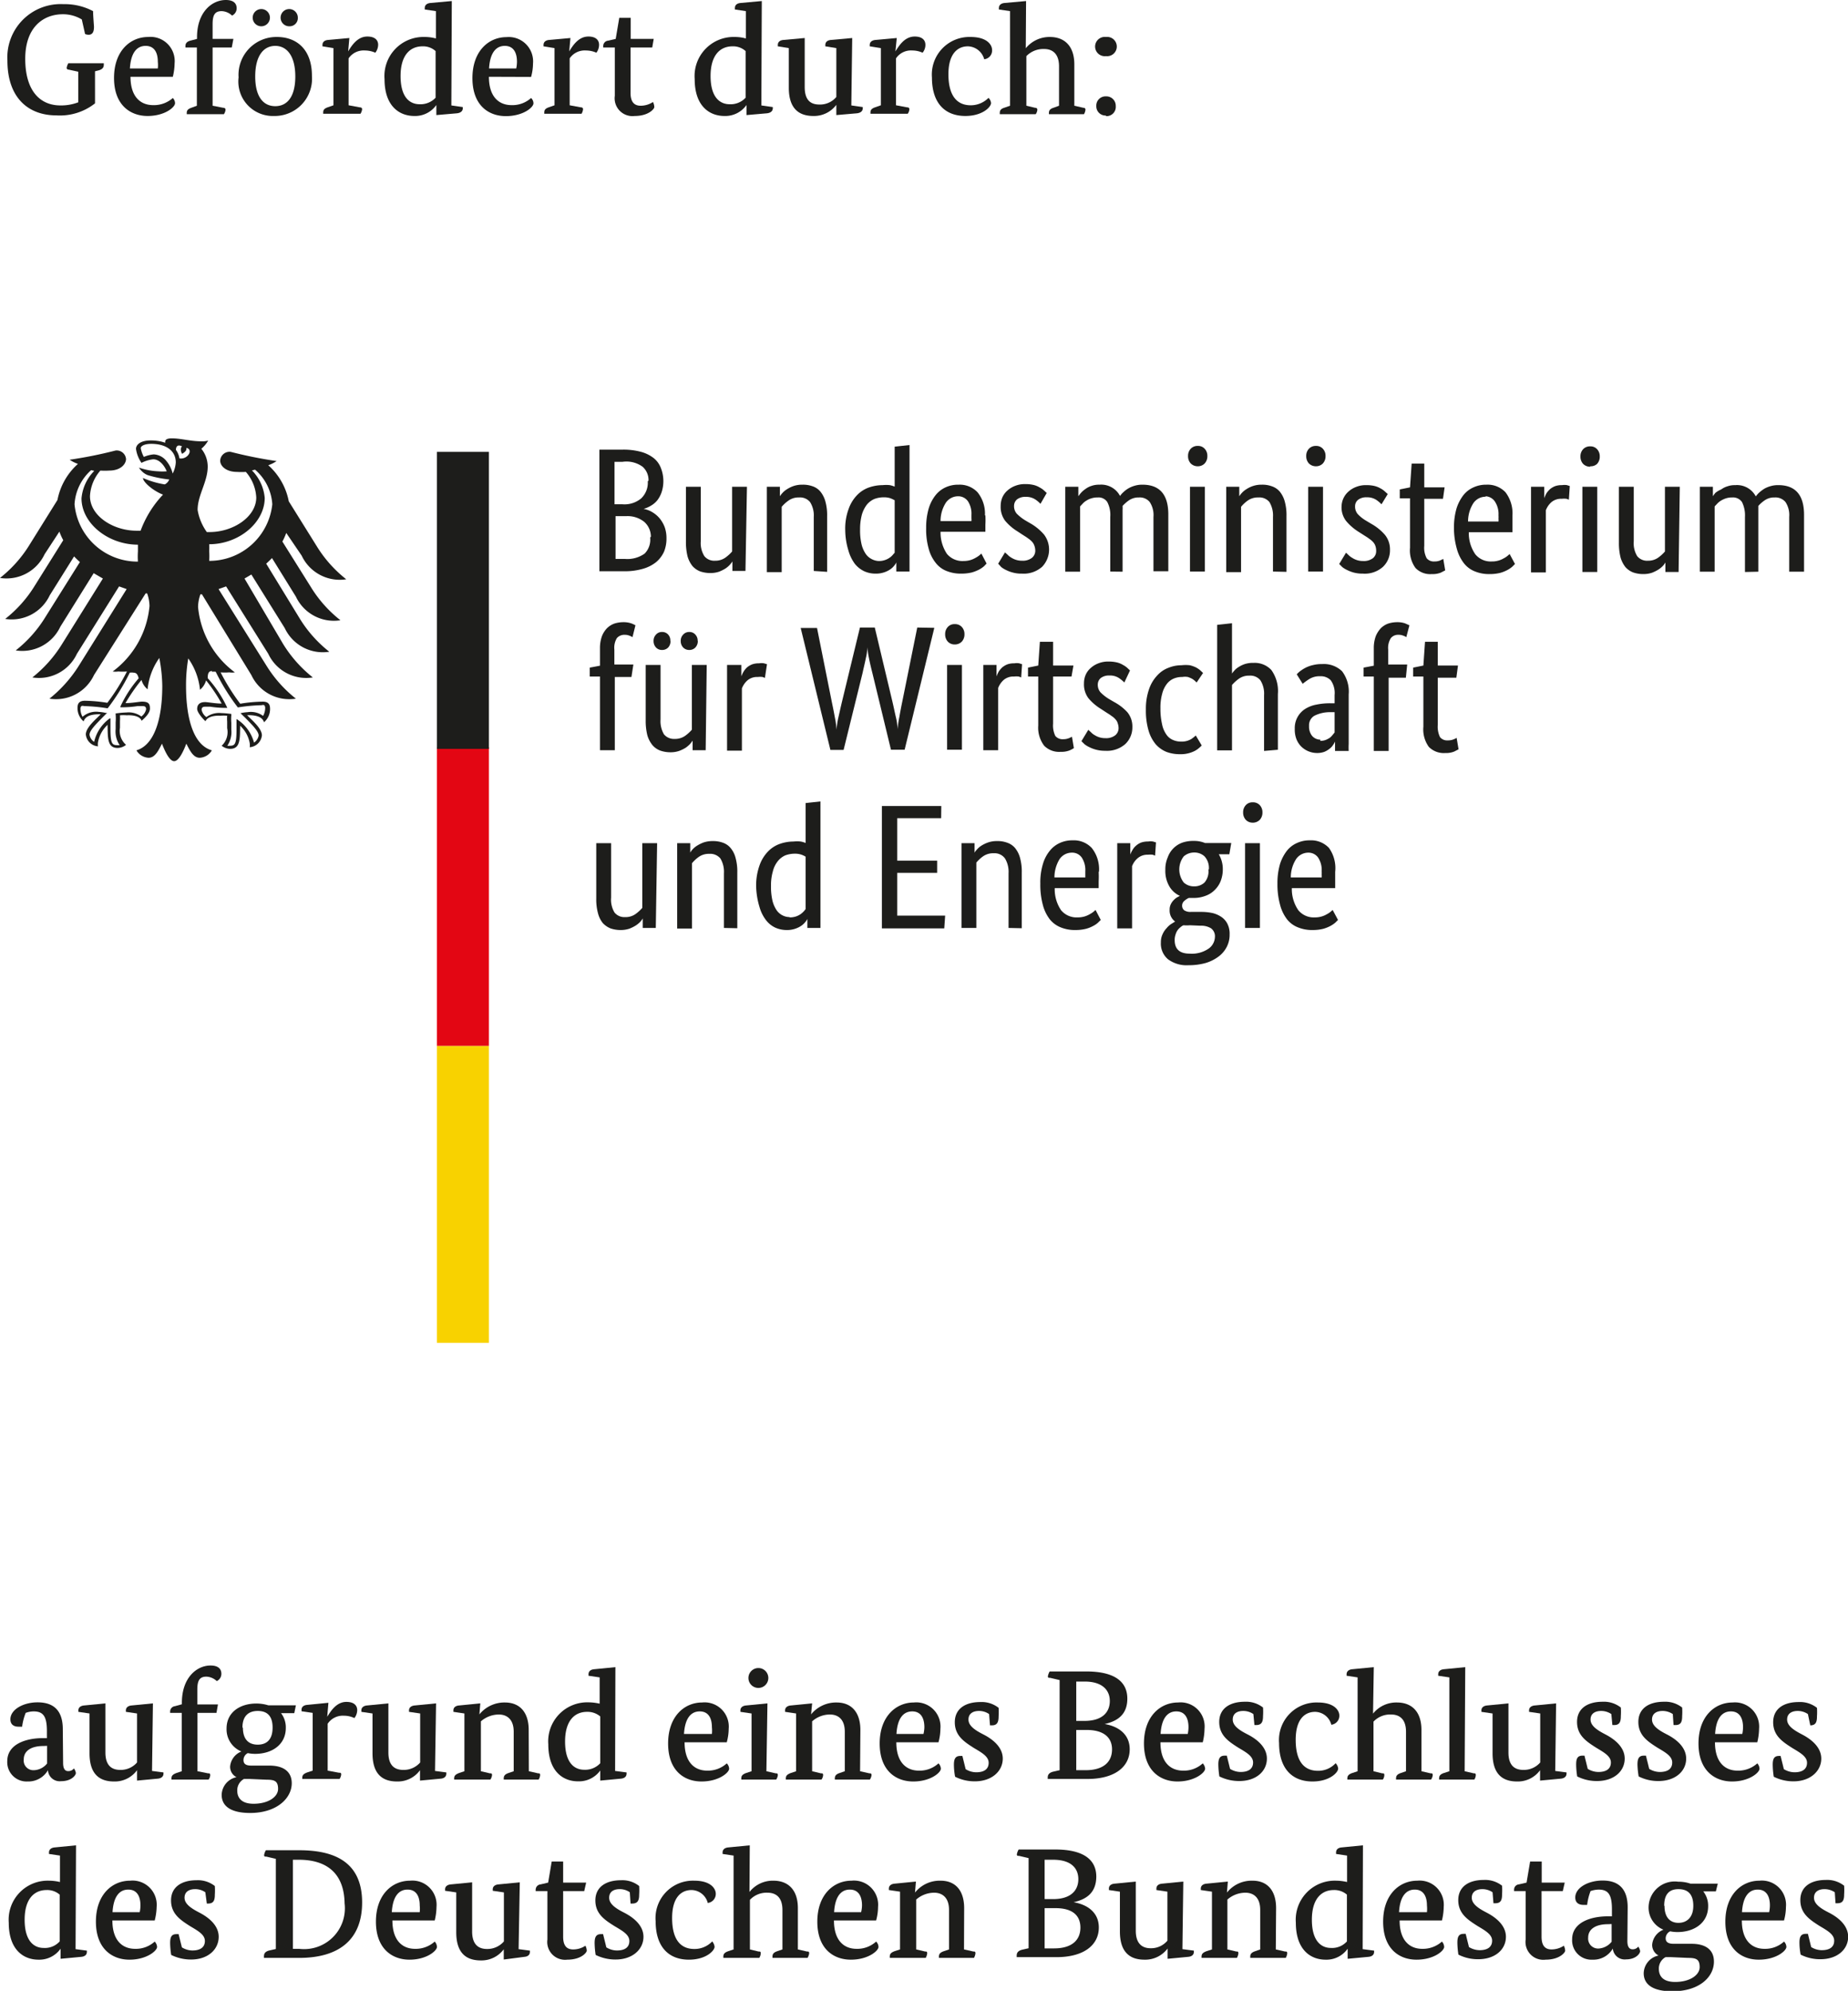 <svg xmlns="http://www.w3.org/2000/svg" viewBox="0 0 124.47 134.07"><defs><style>.cls-1{fill:#1d1d1b;}.cls-2{fill:#f8d200;}.cls-3{fill:#e30613;}</style></defs><g id="Foerderzusatz"><path class="cls-1" d="M28.58,22.35A2.45,2.45,0,0,0,27.3,22c-1.28,0-2.53.84-2.53,3s1,3.14,2.37,3.14a3.23,3.23,0,0,0,1.2-.21V25.87l-.64-.14c-.1,0-.14-.06-.14-.12a1,1,0,0,1,.11-.31h2.39a.8.8,0,0,1,0,.11c0,.17-.09.3-.35.37l-.24.06V28a3.81,3.81,0,0,1-2.61.81c-1.84,0-3.29-1.14-3.29-3.69a3.59,3.59,0,0,1,3.77-3.8,4.07,4.07,0,0,1,2,.47c0,.32.06,1,.06,1.05,0,.33-.09.54-.36.54a.6.6,0,0,1-.24-.05Z" transform="translate(-23.07 -21.04)"/><path class="cls-1" d="M31.86,26.21c0,1.3.63,1.91,1.53,1.91a1.91,1.91,0,0,0,1.32-.48.52.52,0,0,1,.15.35c0,.27-.69.86-1.85.86s-2.26-.73-2.26-2.56,1.1-2.76,2.3-2.76a1.63,1.63,0,0,1,1.78,1.78,3.9,3.9,0,0,1-.12.9Zm1.84-.56a2.25,2.25,0,0,0,0-.45c0-.58-.21-1.07-.82-1.07s-1,.49-1.06,1.52Z" transform="translate(-23.07 -21.04)"/><path class="cls-1" d="M38.68,24.24H37.39v3.92l.72.14c.1,0,.15.05.15.13a.61.61,0,0,1-.11.3h-2.5a.77.77,0,0,1,0-.1c0-.19.13-.27.33-.34l.35-.13V24.24h-.77s0-.07,0-.1c0-.2.12-.3.32-.36l.46-.12v-.11c0-1.69,1-2.51,1.94-2.51.52,0,.73.23.73.56a.54.54,0,0,1-.31.49,1.07,1.07,0,0,0-.7-.3c-.45,0-.61.25-.61.87,0,.33,0,1,0,1h1.4Z" transform="translate(-23.07 -21.04)"/><path class="cls-1" d="M44.08,26.15a2.51,2.51,0,0,1-2.55,2.7,2.32,2.32,0,0,1-2.39-2.6,2.55,2.55,0,0,1,2.59-2.72C43,23.53,44.08,24.32,44.08,26.15Zm-3.41-3.34a.58.58,0,0,1,0-1.16.58.58,0,0,1,0,1.16Zm-.41,3.38c0,1.4.57,2,1.35,2s1.35-.6,1.35-2-.58-2.06-1.35-2.06S40.26,24.77,40.26,26.19Zm2.31-3.38a.58.58,0,1,1,.56-.57A.55.55,0,0,1,42.57,22.81Z" transform="translate(-23.07 -21.04)"/><path class="cls-1" d="M46.52,24.5h0c.22-.36.61-1,1.29-1,.5,0,.73.23.73.56a.9.9,0,0,1-.19.53,1.74,1.74,0,0,0-.71-.15,1.22,1.22,0,0,0-1.09.53v3.16l.76.14c.1,0,.15.05.15.13a.73.73,0,0,1-.11.3H44.84a.77.77,0,0,1,0-.1c0-.19.12-.27.32-.34l.37-.13V24.28l-.74-.12a.77.77,0,0,1,0-.1c0-.18.13-.31.38-.33l1.43-.13Z" transform="translate(-23.07 -21.04)"/><path class="cls-1" d="M53.47,28.14l.77.11a.38.38,0,0,1,0,.08c0,.19-.14.31-.39.34l-1.39.12v-.68h0a1.74,1.74,0,0,1-1.49.74c-1,0-2-.66-2-2.48a2.63,2.63,0,0,1,2.71-2.84,2.83,2.83,0,0,1,.75.1V21.79l-.75-.11a1,1,0,0,1,0-.11c0-.18.14-.31.39-.33l1.43-.13Zm-1.06-3.66a1.25,1.25,0,0,0-.88-.32c-.85,0-1.48.61-1.48,2s.58,1.9,1.29,1.9a1.39,1.39,0,0,0,1.07-.44Z" transform="translate(-23.07 -21.04)"/><path class="cls-1" d="M56,26.21c0,1.3.63,1.91,1.53,1.91a1.88,1.88,0,0,0,1.31-.48A.49.49,0,0,1,59,28c0,.27-.69.86-1.86.86s-2.25-.73-2.25-2.56,1.1-2.76,2.29-2.76a1.64,1.64,0,0,1,1.79,1.78,3.43,3.43,0,0,1-.13.9Zm1.84-.56a2.25,2.25,0,0,0,.05-.45c0-.58-.21-1.07-.82-1.07s-1,.49-1.06,1.52Z" transform="translate(-23.07 -21.04)"/><path class="cls-1" d="M61.41,24.5h0c.22-.36.61-1,1.29-1,.49,0,.72.23.72.56a.9.9,0,0,1-.18.53,1.74,1.74,0,0,0-.71-.15,1.22,1.22,0,0,0-1.09.53v3.16l.76.14c.1,0,.14.05.14.13a.74.74,0,0,1-.1.3H59.73a.77.77,0,0,1,0-.1c0-.19.12-.27.32-.34l.37-.13V24.28l-.74-.12a.77.77,0,0,1,0-.1c0-.18.13-.31.38-.33l1.43-.13Z" transform="translate(-23.07 -21.04)"/><path class="cls-1" d="M67,24.24H65.54V27.3c0,.47.15.86.68.86a1.51,1.51,0,0,0,.83-.25.79.79,0,0,1,.09.35c0,.1-.37.59-1.32.59a1.2,1.2,0,0,1-1.34-1.36V24.24H63.7s0-.07,0-.1a.36.36,0,0,1,.32-.36l.52-.12.24-1.42h.77v1.42H67.1Z" transform="translate(-23.07 -21.04)"/><path class="cls-1" d="M74.35,28.14l.77.11a.38.38,0,0,1,0,.08c0,.19-.14.31-.39.34l-1.38.12v-.68h0a1.74,1.74,0,0,1-1.49.74c-1,0-2-.66-2-2.48a2.63,2.63,0,0,1,2.71-2.84,2.81,2.81,0,0,1,.74.1V21.79l-.74-.11a1,1,0,0,1,0-.11c0-.18.13-.31.39-.33l1.42-.13Zm-1.06-3.66a1.25,1.25,0,0,0-.88-.32c-.85,0-1.48.61-1.48,2s.59,1.9,1.29,1.9a1.37,1.37,0,0,0,1.07-.44Z" transform="translate(-23.07 -21.04)"/><path class="cls-1" d="M80.41,28.14l.77.11a.38.38,0,0,1,0,.08c0,.19-.14.31-.39.34l-1.39.12V28.1h0a1.87,1.87,0,0,1-1.55.75c-1.12,0-1.65-.66-1.65-1.9V24.28l-.74-.12a.77.77,0,0,1,0-.1c0-.18.13-.31.38-.33l1.43-.13v3.3c0,1,.51,1.18,1,1.18a1.43,1.43,0,0,0,1.13-.51V24.28l-.74-.12a.77.77,0,0,1,0-.1c0-.18.13-.31.38-.33l1.43-.13Z" transform="translate(-23.07 -21.04)"/><path class="cls-1" d="M83.38,24.5h0c.23-.36.61-1,1.3-1,.49,0,.72.23.72.56a.83.83,0,0,1-.19.53,1.68,1.68,0,0,0-.7-.15,1.21,1.21,0,0,0-1.09.53v3.16l.75.14c.11,0,.15.05.15.13a.61.61,0,0,1-.11.3H81.7a.77.77,0,0,1,0-.1c0-.19.13-.27.33-.34l.37-.13V24.28l-.75-.12a.77.77,0,0,1,0-.1c0-.18.14-.31.39-.33l1.43-.13Z" transform="translate(-23.07 -21.04)"/><path class="cls-1" d="M88.26,24.16c-.7,0-1.31.51-1.31,1.88s.52,2.09,1.5,2.09a1.68,1.68,0,0,0,1.2-.5.57.57,0,0,1,.17.35c0,.27-.58.87-1.73.87-1.37,0-2.25-.86-2.25-2.59a2.53,2.53,0,0,1,2.6-2.73c1.16,0,1.45.57,1.45.87a.59.59,0,0,1-.53.63A1.17,1.17,0,0,0,88.26,24.16Z" transform="translate(-23.07 -21.04)"/><path class="cls-1" d="M92.16,24.29h0a2.06,2.06,0,0,1,1.62-.76c1,0,1.65.62,1.65,1.85v2.78l.61.14c.1,0,.14.05.14.13a.74.74,0,0,1-.1.3H93.72a.41.41,0,0,1,0-.1c0-.19.13-.28.33-.34l.35-.13V25.51c0-.9-.49-1.17-1-1.17a1.59,1.59,0,0,0-1.2.48v3.34l.59.14c.1,0,.15.05.15.13a.61.61,0,0,1-.11.3H90.41a.77.77,0,0,1,0-.1c0-.19.12-.28.32-.34l.37-.13V21.79l-.75-.11a1,1,0,0,1,0-.11c0-.18.14-.31.39-.33l1.44-.13Z" transform="translate(-23.07 -21.04)"/><path class="cls-1" d="M97.56,24.82a.65.65,0,1,1,0-1.29.65.65,0,1,1,0,1.29Zm0,4a.62.62,0,0,1-.65-.64.62.62,0,0,1,.65-.65.63.63,0,0,1,.66.65A.62.62,0,0,1,97.56,28.86Z" transform="translate(-23.07 -21.04)"/><path class="cls-1" d="M27.32,139.76c0,.42.15.55.33.55a.47.47,0,0,0,.4-.18.71.71,0,0,1,.13.31c0,.14-.28.55-1,.55a.79.79,0,0,1-.88-.74h0a1.53,1.53,0,0,1-1.38.76,1.3,1.3,0,0,1-1.36-1.37c0-1.13,1.23-1.55,2.4-1.55h.27v-.47c0-1-.25-1.33-.9-1.33a1.58,1.58,0,0,0-.53.1,3.87,3.87,0,0,0-.24.93h-.24c-.35,0-.55-.17-.55-.5,0-.65.86-1.14,1.83-1.14,1.16,0,1.7.63,1.7,1.81ZM26,138.62c-.85,0-1.33.34-1.33.9a.65.65,0,0,0,.68.73,1.19,1.19,0,0,0,.89-.45v-1.19Z" transform="translate(-23.07 -21.04)"/><path class="cls-1" d="M33.31,140.3l.77.1a.41.41,0,0,1,0,.09c0,.18-.14.31-.39.33l-1.39.13v-.7h0a1.85,1.85,0,0,1-1.55.76c-1.13,0-1.65-.66-1.65-1.9v-2.68l-.75-.11a.8.8,0,0,1,0-.11c0-.17.14-.3.39-.32l1.43-.14v3.31c0,.95.5,1.17,1,1.17a1.45,1.45,0,0,0,1.13-.5v-3.3l-.75-.11a.8.8,0,0,1,0-.11c0-.17.14-.3.39-.32l1.43-.14Z" transform="translate(-23.07 -21.04)"/><path class="cls-1" d="M37.65,136.39H36.37v3.93l.71.14c.1,0,.15,0,.15.13a.57.57,0,0,1-.11.29h-2.5a.78.78,0,0,1,0-.09c0-.19.13-.27.33-.35l.36-.12v-3.93h-.78a.78.78,0,0,1,0-.09.36.36,0,0,1,.32-.36l.47-.13v-.1c0-1.69,1-2.51,1.93-2.51.52,0,.73.23.73.56a.54.54,0,0,1-.31.49,1.07,1.07,0,0,0-.7-.3c-.45,0-.61.25-.61.87,0,.32,0,1,0,1h1.39Z" transform="translate(-23.07 -21.04)"/><path class="cls-1" d="M42.89,136.41H42a1.56,1.56,0,0,1,.32,1c0,1.11-.92,1.74-2.07,1.74a2.54,2.54,0,0,1-.49-.05.52.52,0,0,0-.29.47c0,.25.16.37.52.37h1.22c1,0,1.51.44,1.51,1.19,0,1-1,2-2.8,2-1.29,0-1.92-.45-1.92-1.22a1.25,1.25,0,0,1,1-1.19v0a.78.78,0,0,1-.43-.73,1.2,1.2,0,0,1,.76-1v0a1.61,1.61,0,0,1-1-1.55c0-1.1.92-1.68,2-1.68a2.74,2.74,0,0,1,.81.12H43Zm-3,4.43-.39,0a.87.87,0,0,0-.45.78c0,.54.34.89,1.1.89,1,0,1.65-.47,1.65-1s-.24-.62-.77-.62Zm-.46-3.46c0,.83.42,1.15,1,1.15s1-.32,1-1.15-.41-1.12-1-1.12S39.4,136.57,39.4,137.38Z" transform="translate(-23.07 -21.04)"/><path class="cls-1" d="M45.11,136.65h0c.22-.35.61-1,1.29-1,.5,0,.73.23.73.56a.9.9,0,0,1-.19.53,1.63,1.63,0,0,0-.7-.16,1.23,1.23,0,0,0-1.1.54v3.16l.76.14c.11,0,.15,0,.15.13a.67.67,0,0,1-.11.29H43.43a.78.78,0,0,1,0-.09c0-.19.13-.27.33-.35l.37-.12v-3.89l-.75-.11a.8.8,0,0,1,0-.11c0-.17.13-.3.39-.32l1.42-.14Z" transform="translate(-23.07 -21.04)"/><path class="cls-1" d="M52.37,140.3l.76.1a.41.41,0,0,1,0,.09c0,.18-.13.31-.38.33l-1.39.13v-.7h0a1.85,1.85,0,0,1-1.55.76c-1.13,0-1.65-.66-1.65-1.9v-2.68l-.75-.11a.8.8,0,0,1,0-.11c0-.17.14-.3.39-.32l1.43-.14v3.31c0,.95.5,1.17,1,1.17a1.46,1.46,0,0,0,1.14-.5v-3.3l-.75-.11a.8.8,0,0,1,0-.11c0-.17.14-.3.39-.32l1.43-.14Z" transform="translate(-23.07 -21.04)"/><path class="cls-1" d="M58.69,140.32l.62.14c.1,0,.14,0,.14.13a.69.69,0,0,1-.1.29H57a.78.78,0,0,1,0-.09c0-.19.12-.28.32-.35l.35-.12v-2.66c0-.89-.51-1.16-1-1.16a1.85,1.85,0,0,0-1.21.46v3.36l.6.14c.11,0,.15,0,.15.13a.67.67,0,0,1-.11.29H53.66a.78.78,0,0,1,0-.09c0-.19.13-.27.33-.35l.36-.12v-3.89l-.74-.11a.8.8,0,0,1,0-.11c0-.17.13-.3.39-.32l1.42-.14-.06.74h0a2.17,2.17,0,0,1,1.72-.8c1,0,1.6.66,1.6,1.85Z" transform="translate(-23.07 -21.04)"/><path class="cls-1" d="M64.5,140.3l.77.1a.41.41,0,0,1,0,.09c0,.18-.13.31-.39.33l-1.38.13v-.68h0A1.77,1.77,0,0,1,62,141c-1,0-2-.66-2-2.49a2.63,2.63,0,0,1,2.71-2.83,3.49,3.49,0,0,1,.75.09V134l-.75-.11a1,1,0,0,1,0-.11c0-.18.13-.31.39-.33l1.42-.14Zm-1-3.67a1.32,1.32,0,0,0-.89-.31c-.85,0-1.48.61-1.48,2s.59,1.9,1.29,1.9a1.38,1.38,0,0,0,1.08-.44Z" transform="translate(-23.07 -21.04)"/><path class="cls-1" d="M69.18,138.37c0,1.3.63,1.91,1.53,1.91a1.88,1.88,0,0,0,1.31-.49.53.53,0,0,1,.16.36c0,.26-.69.86-1.86.86s-2.25-.73-2.25-2.56,1.1-2.76,2.29-2.76a1.63,1.63,0,0,1,1.79,1.77,3.51,3.51,0,0,1-.13.91Zm1.84-.56a2.35,2.35,0,0,0,0-.45c0-.58-.21-1.07-.82-1.07s-1,.49-1.06,1.52Z" transform="translate(-23.07 -21.04)"/><path class="cls-1" d="M74.69,140.32l.62.14c.1,0,.15,0,.15.13a.67.67,0,0,1-.11.29H73a.78.78,0,0,1,0-.09c0-.19.12-.27.32-.35l.37-.12v-3.89l-.75-.11a.8.8,0,0,1,0-.11c0-.17.14-.3.39-.32l1.43-.14Zm-.54-5.61a.67.67,0,1,1,0-1.34.67.67,0,1,1,0,1.34Z" transform="translate(-23.07 -21.04)"/><path class="cls-1" d="M81,140.32l.62.14c.1,0,.15,0,.15.13a.67.67,0,0,1-.11.29H79.3a.78.78,0,0,1,0-.09c0-.19.12-.28.32-.35l.35-.12v-2.66c0-.89-.5-1.16-1-1.16a1.8,1.8,0,0,0-1.2.46v3.36l.59.14c.11,0,.15,0,.15.13a.57.57,0,0,1-.11.29H76a.78.78,0,0,1,0-.09c0-.19.13-.27.33-.35l.36-.12v-3.89l-.74-.11a.8.8,0,0,1,0-.11c0-.17.14-.3.39-.32l1.43-.14-.07.74h0a2.17,2.17,0,0,1,1.72-.8c1,0,1.6.66,1.6,1.85Z" transform="translate(-23.07 -21.04)"/><path class="cls-1" d="M83.44,138.37c0,1.3.63,1.91,1.53,1.91a1.88,1.88,0,0,0,1.31-.49.53.53,0,0,1,.16.36c0,.26-.69.86-1.86.86s-2.26-.73-2.26-2.56,1.11-2.76,2.3-2.76a1.63,1.63,0,0,1,1.79,1.77,3.51,3.51,0,0,1-.13.91Zm1.83-.56a2.23,2.23,0,0,0,.06-.45c0-.58-.21-1.07-.82-1.07s-1,.49-1.06,1.52Z" transform="translate(-23.07 -21.04)"/><path class="cls-1" d="M89.69,136.47a1.17,1.17,0,0,0-.69-.21c-.34,0-.7.14-.7.58s.49.74,1,1,1.31.79,1.31,1.63S89.88,141,88.73,141a2.9,2.9,0,0,1-1.33-.31,4.45,4.45,0,0,1-.08-.81c0-.42.12-.59.43-.59h.14l.22.89a1.36,1.36,0,0,0,.71.21c.52,0,.84-.2.84-.64s-.5-.7-1-1c-.64-.41-1.28-.82-1.28-1.73s.71-1.36,1.72-1.36a1.84,1.84,0,0,1,1.23.39,4.35,4.35,0,0,1,0,.57c0,.37-.08.61-.45.61h-.13Z" transform="translate(-23.07 -21.04)"/><path class="cls-1" d="M97.47,137.14v0c1,.17,1.69.74,1.69,1.7,0,1.18-1,2-2.85,2H93.64a.8.8,0,0,1,0-.11c0-.17.09-.31.36-.38l.44-.1v-6.07l-.64-.15c-.11,0-.15,0-.15-.11a1,1,0,0,1,.12-.32h2.47c1.86,0,2.76.66,2.76,1.83C99,136.47,98.38,136.94,97.47,137.14Zm-1.34-2.86h-.57v2.65h.56c1.2,0,1.7-.59,1.7-1.34S97.29,134.28,96.13,134.28Zm.13,3.26h-.7v2.71h.63c1.23,0,1.78-.58,1.78-1.4S97.39,137.54,96.26,137.54Z" transform="translate(-23.07 -21.04)"/><path class="cls-1" d="M101.23,138.37c0,1.3.63,1.91,1.54,1.91a1.88,1.88,0,0,0,1.31-.49.58.58,0,0,1,.16.36c0,.26-.7.86-1.86.86s-2.26-.73-2.26-2.56,1.1-2.76,2.3-2.76a1.62,1.62,0,0,1,1.78,1.77,4,4,0,0,1-.12.91Zm1.84-.56a2.35,2.35,0,0,0,.05-.45c0-.58-.21-1.07-.82-1.07s-1,.49-1.06,1.52Z" transform="translate(-23.07 -21.04)"/><path class="cls-1" d="M107.49,136.47a1.19,1.19,0,0,0-.69-.21c-.35,0-.7.14-.7.58s.49.74,1,1,1.3.79,1.3,1.63-.71,1.51-1.86,1.51a3,3,0,0,1-1.34-.31,5.54,5.54,0,0,1-.07-.81c0-.42.12-.59.43-.59h.14l.22.89a1.36,1.36,0,0,0,.71.21c.51,0,.84-.2.84-.64s-.5-.7-1-1c-.64-.41-1.28-.82-1.28-1.73s.72-1.36,1.72-1.36a1.84,1.84,0,0,1,1.23.39,4.16,4.16,0,0,1,0,.57c0,.37-.08.61-.46.61h-.12Z" transform="translate(-23.07 -21.04)"/><path class="cls-1" d="M111.65,136.32c-.7,0-1.31.5-1.31,1.88s.51,2.09,1.5,2.09a1.59,1.59,0,0,0,1.19-.51.6.6,0,0,1,.17.36c0,.26-.57.87-1.73.87-1.36,0-2.25-.86-2.25-2.59a2.53,2.53,0,0,1,2.61-2.73c1.15,0,1.45.57,1.45.87a.61.61,0,0,1-.54.63A1.15,1.15,0,0,0,111.65,136.32Z" transform="translate(-23.07 -21.04)"/><path class="cls-1" d="M115.55,136.44h0a2,2,0,0,1,1.61-.75c1,0,1.65.62,1.65,1.85v2.78l.61.14c.11,0,.15,0,.15.13a.67.67,0,0,1-.11.29H117.1a.78.78,0,0,1,0-.09c0-.19.12-.28.32-.35l.35-.12v-2.66c0-.89-.48-1.16-1-1.16a1.54,1.54,0,0,0-1.19.48v3.34l.58.14c.11,0,.15,0,.15.13a.57.57,0,0,1-.1.29h-2.39a.78.78,0,0,1,0-.09c0-.19.13-.28.33-.35l.36-.12V134l-.74-.11a1,1,0,0,1,0-.11c0-.18.14-.31.39-.33l1.44-.14Z" transform="translate(-23.07 -21.04)"/><path class="cls-1" d="M121.72,140.32l.61.14c.1,0,.14,0,.14.13a.57.57,0,0,1-.1.29H120a.78.78,0,0,1,0-.09c0-.19.12-.28.32-.35l.37-.12V134l-.75-.11a1,1,0,0,1,0-.11c0-.18.14-.31.39-.33l1.43-.14Z" transform="translate(-23.07 -21.04)"/><path class="cls-1" d="M127.82,140.3l.76.1a.22.22,0,0,1,0,.09c0,.18-.14.31-.39.33l-1.39.13v-.7h0a1.85,1.85,0,0,1-1.55.76c-1.13,0-1.65-.66-1.65-1.9v-2.68l-.75-.11a.8.8,0,0,1,0-.11c0-.17.14-.3.39-.32l1.43-.14v3.31c0,.95.5,1.17,1,1.17a1.46,1.46,0,0,0,1.14-.5v-3.3l-.75-.11a.8.8,0,0,1,0-.11c0-.17.14-.3.39-.32l1.43-.14Z" transform="translate(-23.07 -21.04)"/><path class="cls-1" d="M131.6,136.47a1.22,1.22,0,0,0-.69-.21c-.35,0-.71.14-.71.58s.5.74,1,1,1.3.79,1.3,1.63-.71,1.51-1.87,1.51a2.93,2.93,0,0,1-1.33-.31,5.54,5.54,0,0,1-.07-.81c0-.42.11-.59.43-.59h.13l.22.89a1.4,1.4,0,0,0,.72.21c.51,0,.84-.2.84-.64s-.51-.7-1-1c-.64-.41-1.28-.82-1.28-1.73s.71-1.36,1.72-1.36a1.84,1.84,0,0,1,1.23.39,4.35,4.35,0,0,1,0,.57c0,.37-.07.61-.45.61h-.12Z" transform="translate(-23.07 -21.04)"/><path class="cls-1" d="M135.74,136.47a1.23,1.23,0,0,0-.7-.21c-.34,0-.7.14-.7.58s.49.74,1,1,1.3.79,1.3,1.63-.72,1.51-1.87,1.51a2.9,2.9,0,0,1-1.33-.31,5.56,5.56,0,0,1-.08-.81c0-.42.12-.59.43-.59h.14l.22.89a1.39,1.39,0,0,0,.71.21c.52,0,.84-.2.84-.64s-.5-.7-1-1c-.64-.41-1.28-.82-1.28-1.73s.71-1.36,1.72-1.36a1.84,1.84,0,0,1,1.23.39,4.35,4.35,0,0,1,0,.57c0,.37-.07.61-.45.61h-.13Z" transform="translate(-23.07 -21.04)"/><path class="cls-1" d="M138.58,138.37c0,1.3.63,1.91,1.53,1.91a1.91,1.91,0,0,0,1.32-.49.56.56,0,0,1,.15.36c0,.26-.69.86-1.85.86s-2.26-.73-2.26-2.56,1.1-2.76,2.3-2.76a1.63,1.63,0,0,1,1.78,1.77,4,4,0,0,1-.12.91Zm1.84-.56a2.35,2.35,0,0,0,.05-.45c0-.58-.21-1.07-.82-1.07s-1,.49-1.06,1.52Z" transform="translate(-23.07 -21.04)"/><path class="cls-1" d="M144.84,136.47a1.22,1.22,0,0,0-.69-.21c-.35,0-.71.14-.71.58s.5.74,1,1,1.3.79,1.3,1.63S145,141,143.87,141a2.93,2.93,0,0,1-1.33-.31,5.54,5.54,0,0,1-.07-.81c0-.42.11-.59.43-.59H143l.22.89a1.4,1.4,0,0,0,.72.21c.51,0,.84-.2.84-.64s-.51-.7-1-1c-.64-.41-1.28-.82-1.28-1.73s.71-1.36,1.72-1.36a1.84,1.84,0,0,1,1.23.39,4.35,4.35,0,0,1,0,.57c0,.37-.07.61-.45.61H145Z" transform="translate(-23.07 -21.04)"/><path class="cls-1" d="M28.16,152.3l.76.1a.41.41,0,0,1,0,.09c0,.19-.14.31-.39.33l-1.38.13v-.68h0a1.75,1.75,0,0,1-1.49.74c-1,0-2-.66-2-2.49a2.63,2.63,0,0,1,2.71-2.83,3.3,3.3,0,0,1,.74.09V146l-.74-.11a1,1,0,0,1,0-.11c0-.18.14-.31.39-.33l1.43-.14Zm-1.07-3.67a1.27,1.27,0,0,0-.88-.31c-.85,0-1.48.61-1.48,2s.59,1.9,1.29,1.9a1.34,1.34,0,0,0,1.07-.44Z" transform="translate(-23.07 -21.04)"/><path class="cls-1" d="M30.64,150.37c0,1.3.63,1.91,1.54,1.91a1.88,1.88,0,0,0,1.31-.49.58.58,0,0,1,.16.36c0,.26-.7.86-1.86.86s-2.26-.73-2.26-2.56,1.1-2.76,2.3-2.76a1.63,1.63,0,0,1,1.79,1.77,4,4,0,0,1-.13.91Zm1.84-.56a2.25,2.25,0,0,0,.05-.45c0-.58-.21-1.07-.82-1.07s-1,.49-1.06,1.52Z" transform="translate(-23.07 -21.04)"/><path class="cls-1" d="M36.9,148.47a1.19,1.19,0,0,0-.69-.21c-.35,0-.71.14-.71.58s.5.74,1,1,1.3.79,1.3,1.63S37.09,153,35.94,153a3,3,0,0,1-1.34-.31,5.54,5.54,0,0,1-.07-.81c0-.42.11-.59.43-.59h.14l.22.89a1.36,1.36,0,0,0,.71.21c.51,0,.84-.2.84-.64s-.5-.7-1-1c-.64-.41-1.28-.82-1.28-1.73s.72-1.36,1.72-1.36a1.84,1.84,0,0,1,1.23.39,4.52,4.52,0,0,1,0,.58c0,.36-.07.6-.45.6H37Z" transform="translate(-23.07 -21.04)"/><path class="cls-1" d="M43.22,152.89H40.85a1.05,1.05,0,0,1,0-.12c0-.17.08-.31.36-.38l.44-.1v-6.07l-.64-.15c-.11,0-.15,0-.15-.11a.84.84,0,0,1,.12-.32h2.25c2.65,0,4.23,1,4.23,3.52S45.88,152.89,43.22,152.89Zm0-6.61h-.42v6h.42a2.75,2.75,0,0,0,3.06-3.06C46.25,147.23,45.12,146.28,43.19,146.28Z" transform="translate(-23.07 -21.04)"/><path class="cls-1" d="M49.5,150.37c0,1.3.63,1.91,1.53,1.91a1.91,1.91,0,0,0,1.32-.49.56.56,0,0,1,.15.36c0,.26-.69.86-1.85.86s-2.26-.73-2.26-2.56,1.1-2.76,2.3-2.76a1.63,1.63,0,0,1,1.78,1.77,4,4,0,0,1-.12.91Zm1.84-.56a2.25,2.25,0,0,0,0-.45c0-.58-.21-1.07-.82-1.07s-1,.49-1.06,1.52Z" transform="translate(-23.07 -21.04)"/><path class="cls-1" d="M58,152.3l.76.1a.41.41,0,0,1,0,.09c0,.19-.13.31-.38.33L57,153v-.69h0a1.87,1.87,0,0,1-1.55.75c-1.13,0-1.65-.66-1.65-1.9v-2.68l-.75-.11a.8.8,0,0,1,0-.11c0-.17.14-.3.39-.32l1.43-.14v3.31c0,.95.5,1.18,1,1.18a1.47,1.47,0,0,0,1.14-.51v-3.3l-.75-.11a.8.8,0,0,1,0-.11c0-.17.14-.3.39-.32l1.43-.14Z" transform="translate(-23.07 -21.04)"/><path class="cls-1" d="M62.42,148.39H61v3.07c0,.47.14.86.67.86a1.48,1.48,0,0,0,.83-.25.78.78,0,0,1,.09.34c0,.11-.36.6-1.32.6a1.2,1.2,0,0,1-1.33-1.36v-3.26h-.79a.78.78,0,0,1,0-.09.36.36,0,0,1,.33-.36l.51-.12.24-1.42H61v1.42h1.55Z" transform="translate(-23.07 -21.04)"/><path class="cls-1" d="M65.49,148.47a1.17,1.17,0,0,0-.69-.21c-.35,0-.7.14-.7.58s.49.74,1,1,1.31.79,1.31,1.63S65.68,153,64.53,153a3,3,0,0,1-1.34-.31,5.54,5.54,0,0,1-.07-.81c0-.42.12-.59.43-.59h.14l.22.89a1.36,1.36,0,0,0,.71.21c.52,0,.84-.2.84-.64s-.5-.7-1-1c-.65-.41-1.29-.82-1.29-1.73s.72-1.36,1.73-1.36a1.81,1.81,0,0,1,1.22.39,4.33,4.33,0,0,1,0,.58c0,.36-.08.6-.46.6h-.12Z" transform="translate(-23.07 -21.04)"/><path class="cls-1" d="M69.65,148.32c-.7,0-1.31.5-1.31,1.88s.51,2.09,1.5,2.09a1.64,1.64,0,0,0,1.2-.51.67.67,0,0,1,.16.36c0,.26-.57.87-1.73.87-1.36,0-2.24-.86-2.24-2.59a2.52,2.52,0,0,1,2.6-2.73c1.15,0,1.45.57,1.45.87a.61.61,0,0,1-.54.63A1.15,1.15,0,0,0,69.65,148.32Z" transform="translate(-23.07 -21.04)"/><path class="cls-1" d="M73.55,148.45h0a2,2,0,0,1,1.61-.76c1,0,1.65.62,1.65,1.85v2.78l.61.14c.11,0,.15,0,.15.13a.79.79,0,0,1-.11.3H75.1s0-.07,0-.1c0-.19.12-.28.32-.35l.35-.12v-2.66c0-.89-.48-1.16-1-1.16a1.54,1.54,0,0,0-1.19.48v3.34l.58.14c.11,0,.15,0,.15.13a.66.66,0,0,1-.1.3H71.79s0-.07,0-.1c0-.19.13-.28.33-.35l.36-.12V146l-.74-.11a1,1,0,0,1,0-.11c0-.18.14-.31.39-.33l1.44-.14Z" transform="translate(-23.07 -21.04)"/><path class="cls-1" d="M79.24,150.37c0,1.3.63,1.91,1.53,1.91a1.88,1.88,0,0,0,1.31-.49.53.53,0,0,1,.16.36c0,.26-.69.86-1.86.86s-2.26-.73-2.26-2.56,1.11-2.76,2.3-2.76a1.63,1.63,0,0,1,1.79,1.77,3.51,3.51,0,0,1-.13.91Zm1.83-.56a2.13,2.13,0,0,0,.06-.45c0-.58-.21-1.07-.82-1.07s-1,.49-1.06,1.52Z" transform="translate(-23.07 -21.04)"/><path class="cls-1" d="M88,152.32l.63.14c.1,0,.14,0,.14.13a.8.8,0,0,1-.1.3H86.31s0-.07,0-.1c0-.19.13-.28.33-.35l.35-.12v-2.66c0-.89-.51-1.16-1-1.16a1.85,1.85,0,0,0-1.21.46v3.36l.6.14c.1,0,.14,0,.14.13a.8.8,0,0,1-.1.3H83s0-.07,0-.1c0-.19.12-.27.32-.35l.37-.12v-3.89l-.75-.11a.8.8,0,0,1,0-.11c0-.17.14-.3.39-.32l1.43-.14-.06.74h0a2.13,2.13,0,0,1,1.72-.8c1,0,1.59.66,1.59,1.85Z" transform="translate(-23.07 -21.04)"/><path class="cls-1" d="M95.38,149.14v0c1,.17,1.7.74,1.7,1.7,0,1.18-1,2-2.86,2H91.55a1.05,1.05,0,0,1,0-.12c0-.17.09-.31.36-.38l.44-.1v-6.07l-.64-.15c-.11,0-.15,0-.15-.11a1,1,0,0,1,.12-.32h2.47c1.86,0,2.76.66,2.76,1.83C96.9,148.47,96.29,148.94,95.38,149.14ZM94,146.28h-.57v2.65H94c1.2,0,1.7-.59,1.7-1.34S95.2,146.28,94,146.28Zm.13,3.26h-.7v2.71h.63c1.23,0,1.78-.58,1.78-1.4S95.3,149.54,94.17,149.54Z" transform="translate(-23.07 -21.04)"/><path class="cls-1" d="M102.71,152.3l.77.1a.41.41,0,0,1,0,.09c0,.19-.14.31-.39.33l-1.38.13v-.69h0a1.88,1.88,0,0,1-1.56.75c-1.12,0-1.65-.66-1.65-1.9v-2.68l-.74-.11a.8.8,0,0,1,0-.11c0-.17.13-.3.39-.32l1.42-.14v3.31c0,.95.51,1.18,1,1.18a1.44,1.44,0,0,0,1.13-.51v-3.3l-.74-.11a.8.8,0,0,1,0-.11c0-.17.13-.3.39-.32l1.42-.14Z" transform="translate(-23.07 -21.04)"/><path class="cls-1" d="M109,152.32l.62.14c.11,0,.15,0,.15.13a.8.8,0,0,1-.1.3h-2.39s0-.07,0-.1c0-.19.13-.28.33-.35l.34-.12v-2.66c0-.89-.5-1.16-1-1.16a1.85,1.85,0,0,0-1.21.46v3.36l.6.14c.1,0,.14,0,.14.13a.8.8,0,0,1-.1.3H104a.56.56,0,0,1,0-.1c0-.19.13-.27.33-.35l.37-.12v-3.89l-.75-.11a.8.8,0,0,1,0-.11c0-.17.14-.3.39-.32l1.43-.14-.06.74h0a2.13,2.13,0,0,1,1.72-.8c1,0,1.59.66,1.59,1.85Z" transform="translate(-23.07 -21.04)"/><path class="cls-1" d="M114.85,152.3l.77.1a.41.41,0,0,1,0,.09c0,.19-.14.31-.39.33l-1.39.13v-.68h0a1.74,1.74,0,0,1-1.49.74c-1,0-2-.66-2-2.49a2.63,2.63,0,0,1,2.71-2.83,3.38,3.38,0,0,1,.74.09V146l-.74-.11a1,1,0,0,1,0-.11c0-.18.13-.31.38-.33l1.43-.14Zm-1.06-3.67a1.29,1.29,0,0,0-.88-.31c-.85,0-1.48.61-1.48,2s.59,1.9,1.29,1.9a1.34,1.34,0,0,0,1.07-.44Z" transform="translate(-23.07 -21.04)"/><path class="cls-1" d="M117.34,150.37c0,1.3.63,1.91,1.53,1.91a1.93,1.93,0,0,0,1.32-.49.56.56,0,0,1,.15.36c0,.26-.69.86-1.86.86s-2.25-.73-2.25-2.56,1.1-2.76,2.3-2.76a1.63,1.63,0,0,1,1.78,1.77,4,4,0,0,1-.12.91Zm1.84-.56a2.25,2.25,0,0,0,0-.45c0-.58-.21-1.07-.82-1.07s-1,.49-1.06,1.52Z" transform="translate(-23.07 -21.04)"/><path class="cls-1" d="M123.6,148.47a1.22,1.22,0,0,0-.69-.21c-.35,0-.71.14-.71.58s.5.74,1,1,1.3.79,1.3,1.63-.71,1.51-1.87,1.51a2.9,2.9,0,0,1-1.33-.31,5.54,5.54,0,0,1-.07-.81c0-.42.11-.59.43-.59h.13l.22.89a1.4,1.4,0,0,0,.72.21c.51,0,.84-.2.84-.64s-.51-.7-1-1c-.64-.41-1.28-.82-1.28-1.73s.71-1.36,1.72-1.36a1.84,1.84,0,0,1,1.23.39,4.52,4.52,0,0,1,0,.58c0,.36-.07.6-.45.6h-.13Z" transform="translate(-23.07 -21.04)"/><path class="cls-1" d="M128.33,148.39H126.9v3.07c0,.47.14.86.67.86a1.51,1.51,0,0,0,.83-.25.78.78,0,0,1,.09.34c0,.11-.37.6-1.32.6a1.2,1.2,0,0,1-1.34-1.36v-3.26h-.78a.78.78,0,0,1,0-.09.35.35,0,0,1,.32-.36l.52-.12.24-1.42h.78v1.42h1.55Z" transform="translate(-23.07 -21.04)"/><path class="cls-1" d="M132.68,151.76c0,.42.16.55.34.55a.45.45,0,0,0,.39-.18.61.61,0,0,1,.13.31c0,.14-.27.55-.95.55a.8.8,0,0,1-.89-.73h0a1.51,1.51,0,0,1-1.37.75,1.3,1.3,0,0,1-1.37-1.37c0-1.13,1.23-1.55,2.41-1.55h.27v-.47c0-1-.25-1.33-.9-1.33a1.71,1.71,0,0,0-.54.1,3.92,3.92,0,0,0-.23.93h-.24c-.36,0-.56-.17-.56-.5,0-.65.86-1.14,1.84-1.14,1.15,0,1.69.63,1.69,1.81Zm-1.3-1.14c-.85,0-1.34.34-1.34.9a.67.67,0,0,0,.69.74,1.21,1.21,0,0,0,.89-.46v-1.19Z" transform="translate(-23.07 -21.04)"/><path class="cls-1" d="M138.64,148.41h-.85a1.57,1.57,0,0,1,.33,1c0,1.11-.92,1.74-2.07,1.74a2.54,2.54,0,0,1-.49-.05.53.53,0,0,0-.3.47c0,.25.17.37.53.37H137c1,0,1.51.44,1.51,1.2,0,1.05-1,2-2.8,2-1.3,0-1.93-.45-1.93-1.22a1.25,1.25,0,0,1,1-1.19v0a.8.8,0,0,1-.43-.74,1.2,1.2,0,0,1,.76-1v0a1.6,1.6,0,0,1-1-1.55,1.76,1.76,0,0,1,2-1.68,2.47,2.47,0,0,1,.82.13h1.84Zm-3,4.43-.39,0a.87.87,0,0,0-.45.78c0,.55.34.89,1.1.89,1,0,1.65-.47,1.65-1s-.24-.62-.78-.62Zm-.46-3.46c0,.83.42,1.15.94,1.15s1-.32,1-1.15-.41-1.12-1-1.12S135.16,148.57,135.16,149.38Z" transform="translate(-23.07 -21.04)"/><path class="cls-1" d="M140.39,150.37c0,1.3.63,1.91,1.53,1.91a1.88,1.88,0,0,0,1.31-.49.53.53,0,0,1,.16.36c0,.26-.69.86-1.86.86s-2.25-.73-2.25-2.56,1.1-2.76,2.29-2.76a1.63,1.63,0,0,1,1.79,1.77,3.51,3.51,0,0,1-.13.91Zm1.84-.56a2.25,2.25,0,0,0,.05-.45c0-.58-.21-1.07-.82-1.07s-1,.49-1.06,1.52Z" transform="translate(-23.07 -21.04)"/><path class="cls-1" d="M146.65,148.47a1.23,1.23,0,0,0-.7-.21c-.34,0-.7.14-.7.58s.49.74,1,1,1.3.79,1.3,1.63-.72,1.51-1.87,1.51a2.9,2.9,0,0,1-1.33-.31,4.45,4.45,0,0,1-.08-.81c0-.42.12-.59.43-.59h.14l.22.89a1.36,1.36,0,0,0,.71.21c.52,0,.84-.2.84-.64s-.5-.7-1-1c-.64-.41-1.28-.82-1.28-1.73s.71-1.36,1.72-1.36a1.84,1.84,0,0,1,1.23.39,4.52,4.52,0,0,1,0,.58c0,.36-.07.6-.45.6h-.13Z" transform="translate(-23.07 -21.04)"/></g><g id="Bildwortmarke"><polygon class="cls-2" points="31.43 70.43 32.93 70.43 32.93 90.43 29.43 90.43 29.43 70.43 31.43 70.43"/><polygon class="cls-3" points="31.43 50.33 32.93 50.33 32.93 70.43 29.43 70.43 29.43 50.33 31.43 50.33"/><path class="cls-1" d="M43.39,58.46a2.83,2.83,0,0,0,3,1.59,8.49,8.49,0,0,1-2-2.25l-1.87-3a4.36,4.36,0,0,0-1.38-2.43,2.4,2.4,0,0,0,.56-.28,29.56,29.56,0,0,1-3.09-.62.63.63,0,0,0-.71.59c0,.38.42.76,1.13.76a4.83,4.83,0,0,0,.6,0,2.83,2.83,0,0,1,.7,1.72c0,1.31-1.56,2.33-3.14,2.33H37a3.56,3.56,0,0,1-.62-1.49c0-1,.68-1.89.68-2.92a1.91,1.91,0,0,0-.43-1.2,1.93,1.93,0,0,0,.46-.55,1.39,1.39,0,0,1-.45.05c-.75,0-1.37-.2-2-.2-.35,0-.44.11-.44.21a.17.17,0,0,0,0,.09,2.34,2.34,0,0,0-.4-.11,3.36,3.36,0,0,0-.57-.05c-.73,0-1,.31-1,.57a2.17,2.17,0,0,0,.37.94,2.33,2.33,0,0,1,.79-.24c.39,0,.73.37.91.81a3.64,3.64,0,0,1-.57,0,4.51,4.51,0,0,1-1.3-.25s0,0,0,0,.2.36.6.51a7.83,7.83,0,0,0,1.44.29.64.64,0,0,1-.28.32.14.14,0,0,1-.09,0,5.91,5.91,0,0,1-1.4-.42,0,0,0,0,0,0,0c0,.28.71.88,1.35,1.12a7.09,7.09,0,0,0-1.51,2.43h-.27c-1.58,0-3.14-1-3.14-2.33a2.83,2.83,0,0,1,.7-1.72,4.83,4.83,0,0,0,.6,0c.71,0,1.1-.38,1.13-.76a.63.63,0,0,0-.71-.59,29.56,29.56,0,0,1-3.09.62,2.4,2.4,0,0,0,.56.28,4.36,4.36,0,0,0-1.38,2.43l-1.87,3a8.49,8.49,0,0,1-2,2.25,2.83,2.83,0,0,0,3-1.59l1-1.53a4.29,4.29,0,0,0,.26.58l-1.91,3.05a8.49,8.49,0,0,1-2,2.25,2.83,2.83,0,0,0,3-1.59l1.64-2.62c.12.13.25.25.39.38l-2.32,3.7a8.49,8.49,0,0,1-2,2.25,2.83,2.83,0,0,0,3-1.59l2.25-3.61L30,60l-2.75,4.41a8.68,8.68,0,0,1-2,2.25,2.82,2.82,0,0,0,3-1.59l2.84-4.54.51.18-3.2,5.13a8.88,8.88,0,0,1-2,2.25,2.82,2.82,0,0,0,3-1.59L32.88,61l.1,0a2.65,2.65,0,0,1,.16.85,6.19,6.19,0,0,1-2.48,4.41,1.35,1.35,0,0,0,.38,0,3.49,3.49,0,0,0,.58,0,14,14,0,0,1-1.32,2.11,10,10,0,0,0-1.51-.14c-.45,0-.5.26-.5.49a1.17,1.17,0,0,0,.41.9c.08-.21.25-.48,1.06-.48h.09c-.24.27-1,.87-1,1.36a.89.89,0,0,0,.82.8.93.93,0,0,1,0-.27,2.09,2.09,0,0,1,.65-1.18,1.27,1.27,0,0,0,0,.2c0,.93.09,1.36.68,1.36a.93.93,0,0,0,.56-.21,1.25,1.25,0,0,1-.41-1.15c0-.14,0-.27,0-.45a2.48,2.48,0,0,0,0-.39,2.58,2.58,0,0,1,.46,0s.84-.07,1,.37c.23-.21.56-.51.56-.83s-.1-.46-.54-.46c-.16,0-.67.1-1.11.1a11.92,11.92,0,0,1,1.08-1.56,1.25,1.25,0,0,0,.41.63,4.4,4.4,0,0,1,.79-2.11A10.67,10.67,0,0,1,34,67.22c0,2.31-.56,4-1.74,4.35a1,1,0,0,0,.82.5c.43,0,.66-.48.9-.95.13.34.47,1.18.82,1.18s.69-.84.82-1.18c.24.47.47.95.9.95a1,1,0,0,0,.82-.5c-1.18-.33-1.74-2-1.74-4.35a10.67,10.67,0,0,1,.15-1.84,4.4,4.4,0,0,1,.79,2.11,1.25,1.25,0,0,0,.41-.63A11,11,0,0,1,38,68.42c-.43,0-.95-.1-1.11-.1-.44,0-.54.24-.54.46s.33.62.56.83c.2-.44,1-.37,1-.37a2.58,2.58,0,0,1,.46,0,2.48,2.48,0,0,0,0,.39c0,.18,0,.31,0,.45A1.25,1.25,0,0,1,38,71.26a.93.93,0,0,0,.56.21c.59,0,.68-.43.68-1.36a1.27,1.27,0,0,0,0-.2,2.09,2.09,0,0,1,.65,1.18.93.93,0,0,1,0,.27.89.89,0,0,0,.82-.8c0-.49-.75-1.09-1-1.36h.08c.81,0,1,.27,1.06.48a1.17,1.17,0,0,0,.41-.9c0-.23-.05-.49-.49-.49a10,10,0,0,0-1.52.14,14,14,0,0,1-1.32-2.11,3.49,3.49,0,0,0,.58,0,1.35,1.35,0,0,0,.38,0,6.19,6.19,0,0,1-2.48-4.41,2.65,2.65,0,0,1,.16-.85l.1,0L40,66.5a2.82,2.82,0,0,0,3,1.59,8.6,8.6,0,0,1-2-2.25l-3.21-5.13.51-.18,2.84,4.54a2.82,2.82,0,0,0,3,1.59,8.68,8.68,0,0,1-2-2.25L39.54,60l.46-.27,2.25,3.61a2.83,2.83,0,0,0,3,1.59,8.49,8.49,0,0,1-2-2.25L41,59c.14-.13.27-.25.39-.38L43,61.22a2.83,2.83,0,0,0,3,1.59,8.49,8.49,0,0,1-2-2.25l-1.91-3.05a4.29,4.29,0,0,0,.26-.58ZM28.09,55a3.34,3.34,0,0,1,1.12-2.3l.21.05a3,3,0,0,0-.86,1.85c0,1.67,1.78,3.12,3.8,3.12,0,.14,0,.29,0,.45a5.12,5.12,0,0,0,0,.69A4.26,4.26,0,0,1,28.09,55Zm3.09,13.67,0,0h0a6.8,6.8,0,0,0,1.16-.08l.27,0c.17,0,.3,0,.3.22a.82.82,0,0,1-.32.48,1.44,1.44,0,0,0-1-.27,5.93,5.93,0,0,0-.68.06h-.05v.08a3.22,3.22,0,0,1,0,.52v.45a1.64,1.64,0,0,0,.27,1.09.57.57,0,0,1-.18,0c-.34,0-.44-.15-.44-1.12,0-.19,0-.38,0-.5v-.18l-.05,0A2.7,2.7,0,0,0,29.41,71a.72.72,0,0,1-.31-.48c0-.28.42-.7.9-1.19l.28-.28,0,0-.09,0a2.61,2.61,0,0,0-.47-.07,1.39,1.39,0,0,0-1.09.33,1.08,1.08,0,0,1-.14-.51.29.29,0,0,1,.06-.21.27.27,0,0,1,.18,0h0a11.91,11.91,0,0,1,1.59.15h0a14,14,0,0,0,1.49-2.4.76.76,0,0,1,.25,0c.22,0,.29.15.35.38A7.93,7.93,0,0,0,31.18,68.62Zm6.17-2.39a.76.76,0,0,1,.25,0,14,14,0,0,0,1.49,2.4h0a11.92,11.92,0,0,1,1.6-.15h0a.27.27,0,0,1,.18,0,.29.29,0,0,1,.06.21,1.08,1.08,0,0,1-.14.51A1.39,1.39,0,0,0,39.74,69a2.61,2.61,0,0,0-.47.07h0l0,0,.32.31c.48.49.9.91.9,1.19a.72.72,0,0,1-.31.48A2.7,2.7,0,0,0,39,69.46l0,0v.18c0,.12,0,.31,0,.5,0,1-.1,1.12-.44,1.12a.57.57,0,0,1-.18,0,1.64,1.64,0,0,0,.27-1.09v-.45a3.22,3.22,0,0,1,0-.52v-.08h0a5.93,5.93,0,0,0-.68-.06,1.44,1.44,0,0,0-1,.27.82.82,0,0,1-.32-.48c0-.21.13-.22.3-.22l.27,0a6.9,6.9,0,0,0,1.16.08h0l0,0a7.93,7.93,0,0,0-1.32-2C37.06,66.38,37.13,66.23,37.35,66.23ZM34.7,52.93a2.09,2.09,0,0,0-.41-.83,1.16,1.16,0,0,0-.86-.46,2.13,2.13,0,0,0-.67.17,1.9,1.9,0,0,1-.21-.59c0-.14.24-.29.71-.29,1,0,1.65.47,1.65,1.25A1.86,1.86,0,0,1,34.7,52.93Zm.46-1a1.34,1.34,0,0,0-.24-.59c0-.2.09-.4.41-.24-.18.18,0,.5,0,.5s.36-.17.29-.4C36.11,51.3,35.73,52,35.16,51.91Zm2,6.9a5.21,5.21,0,0,0,0-.69,3.7,3.7,0,0,0,0-.45c2,0,3.74-1.46,3.74-3.12a3,3,0,0,0-.86-1.85l.21-.05A3.34,3.34,0,0,1,41.41,55,4.26,4.26,0,0,1,37.17,58.81Z" transform="translate(-23.07 -21.04)"/><polygon class="cls-1" points="32.93 30.43 32.93 50.43 31.43 50.43 29.43 50.43 29.43 30.43 32.93 30.43"/><path class="cls-1" d="M67.75,53.41a2.37,2.37,0,0,1-.11.75,1.85,1.85,0,0,1-.29.56,1.51,1.51,0,0,1-.43.37,2,2,0,0,1-.5.22v0a1.7,1.7,0,0,1,.6.23,1.9,1.9,0,0,1,.48.41,2.12,2.12,0,0,1,.34.59,2.21,2.21,0,0,1,.12.74,2.36,2.36,0,0,1-.16.9,2,2,0,0,1-.52.7,2.5,2.5,0,0,1-.89.46,4.34,4.34,0,0,1-1.27.17H63.44V51.32H65a4.55,4.55,0,0,1,1.25.15,2.42,2.42,0,0,1,.85.42,1.57,1.57,0,0,1,.48.66A2.39,2.39,0,0,1,67.75,53.41Zm-1,0a1.2,1.2,0,0,0-.4-.94A1.85,1.85,0,0,0,65,52.14h-.54V55H65a1.75,1.75,0,0,0,1.26-.4A1.46,1.46,0,0,0,66.7,53.45Zm.16,3.78a1.34,1.34,0,0,0-.44-1,1.79,1.79,0,0,0-1.24-.39h-.7v2.88h.64a2,2,0,0,0,1.32-.36A1.34,1.34,0,0,0,66.86,57.23Zm6.37,2.3h-.88v-.64h0a1.93,1.93,0,0,1-.16.21,1.6,1.6,0,0,1-.3.26,2.57,2.57,0,0,1-.44.22,1.83,1.83,0,0,1-.59.09,2.06,2.06,0,0,1-.68-.11,1.35,1.35,0,0,1-.52-.36,1.89,1.89,0,0,1-.33-.65,4,4,0,0,1-.11-1V53.82h1v3.67a1.66,1.66,0,0,0,.24,1,.85.85,0,0,0,.72.31,1.16,1.16,0,0,0,.7-.21,2.65,2.65,0,0,0,.45-.41V53.82h1Zm4.6,0V55.85a1.67,1.67,0,0,0-.25-1,.87.87,0,0,0-.74-.31,1.15,1.15,0,0,0-.71.21,2.4,2.4,0,0,0-.46.42v4.4h-1V53.82h.88v.64h0a1.45,1.45,0,0,1,.16-.21,1.37,1.37,0,0,1,.31-.26,2.1,2.1,0,0,1,.45-.22,1.8,1.8,0,0,1,.6-.09,1.92,1.92,0,0,1,.69.11,1.17,1.17,0,0,1,.52.36,1.8,1.8,0,0,1,.33.65,3.45,3.45,0,0,1,.12,1v3.75ZM80,56.76a3.8,3.8,0,0,1,.23-1.45,2.55,2.55,0,0,1,.58-.94,2.06,2.06,0,0,1,.81-.51,2.83,2.83,0,0,1,.9-.15,2.33,2.33,0,0,1,.48,0,1.87,1.87,0,0,1,.33.1V51.12l1-.11v8.52h-.89v-.61h0a1.08,1.08,0,0,1-.13.2,1.25,1.25,0,0,1-.26.25,1.64,1.64,0,0,1-.42.21,1.72,1.72,0,0,1-.58.09,1.83,1.83,0,0,1-.77-.16,1.81,1.81,0,0,1-.64-.51,2.79,2.79,0,0,1-.43-.9A4.78,4.78,0,0,1,80,56.76Zm2.26,2.06a1.2,1.2,0,0,0,.4-.06,1.12,1.12,0,0,0,.31-.15,1,1,0,0,0,.22-.19l.14-.16V54.73a2.09,2.09,0,0,0-.3-.14,1.37,1.37,0,0,0-.44-.06,1.8,1.8,0,0,0-.62.11,1.34,1.34,0,0,0-.51.38,2.06,2.06,0,0,0-.34.68,3.76,3.76,0,0,0-.12,1,4.06,4.06,0,0,0,.1,1,2,2,0,0,0,.28.64,1.09,1.09,0,0,0,.4.35A1.13,1.13,0,0,0,82.23,58.82Zm7.18-3.07a5.78,5.78,0,0,1,0,.63c0,.18,0,.34,0,.47H86.42a2.59,2.59,0,0,0,.43,1.49,1.36,1.36,0,0,0,1.12.48,1.63,1.63,0,0,0,.45-.06,1.6,1.6,0,0,0,.35-.15,1.81,1.81,0,0,0,.25-.16l.15-.13.35.67-.17.18a1.77,1.77,0,0,1-.32.22,2.6,2.6,0,0,1-.5.2,3,3,0,0,1-.71.08,2.54,2.54,0,0,1-1-.18,1.71,1.71,0,0,1-.73-.55,2.56,2.56,0,0,1-.47-.95,4.76,4.76,0,0,1-.17-1.39,4.58,4.58,0,0,1,.17-1.31,2.69,2.69,0,0,1,.47-.91,1.83,1.83,0,0,1,.69-.53,2,2,0,0,1,.85-.17,1.65,1.65,0,0,1,1.28.51A2.29,2.29,0,0,1,89.41,55.75ZM87.6,54.46a1,1,0,0,0-.82.43,2.28,2.28,0,0,0-.36,1.24H88.5a.74.74,0,0,0,0-.18c0-.07,0-.15,0-.24a1.53,1.53,0,0,0-.24-.92A.8.8,0,0,0,87.6,54.46Zm5.55.51a1.93,1.93,0,0,0-.34-.29,1.12,1.12,0,0,0-.66-.18.91.91,0,0,0-.58.17.58.58,0,0,0-.2.43.77.77,0,0,0,.18.53,3,3,0,0,0,.57.45l.36.21a3.51,3.51,0,0,1,.91.75,1.67,1.67,0,0,1-.13,2.17,1.87,1.87,0,0,1-1.36.46,2.15,2.15,0,0,1-.6-.07,2.22,2.22,0,0,1-.46-.17,1.7,1.7,0,0,1-.33-.2L90.3,59l.46-.76.18.16a1,1,0,0,0,.24.19,1.35,1.35,0,0,0,.32.15,1.33,1.33,0,0,0,.42.06,1,1,0,0,0,.65-.19.61.61,0,0,0,.23-.47,1,1,0,0,0-.06-.35.74.74,0,0,0-.16-.27,1.43,1.43,0,0,0-.26-.22c-.1-.08-.22-.15-.36-.24l-.35-.23a3.42,3.42,0,0,1-.84-.72,1.55,1.55,0,0,1-.3-1,1.45,1.45,0,0,1,.12-.59,1.31,1.31,0,0,1,.35-.46,1.65,1.65,0,0,1,.53-.31,1.74,1.74,0,0,1,.65-.11,2.37,2.37,0,0,1,.57.06,1.41,1.41,0,0,1,.41.17,1.34,1.34,0,0,1,.29.2l.18.17Zm4.7,4.56V55.85a1.87,1.87,0,0,0-.2-1,.7.7,0,0,0-.65-.31,1.33,1.33,0,0,0-.42.06,1.26,1.26,0,0,0-.33.15,1,1,0,0,0-.25.2l-.18.19v4.4h-1V53.82h.88v.64h0a2.15,2.15,0,0,1,.18-.23,1.56,1.56,0,0,1,.3-.26,1.32,1.32,0,0,1,.41-.21,1.53,1.53,0,0,1,.54-.08,1.43,1.43,0,0,1,1.38.76,1.3,1.3,0,0,1,.23-.26,1.78,1.78,0,0,1,.33-.25,1.85,1.85,0,0,1,.43-.18,1.72,1.72,0,0,1,.52-.07c1.16,0,1.74.67,1.74,2v3.83h-1V55.85a1.59,1.59,0,0,0-.25-1,.86.86,0,0,0-.73-.31,1.14,1.14,0,0,0-.68.2,2.68,2.68,0,0,0-.42.37,2.36,2.36,0,0,1,0,.28c0,.1,0,.21,0,.32v3.83Zm6.37,0h-1V53.82h1Zm-.47-7.09a.66.66,0,0,1-.48-.19.71.71,0,0,1-.18-.5.69.69,0,0,1,.18-.49.62.62,0,0,1,.48-.19.59.59,0,0,1,.46.19.69.69,0,0,1,.18.49.71.71,0,0,1-.18.5A.63.63,0,0,1,103.75,52.44Zm5.06,7.09V55.85a1.75,1.75,0,0,0-.24-1,.87.87,0,0,0-.74-.31,1.18,1.18,0,0,0-.72.21,2.31,2.31,0,0,0-.45.42v4.4h-1V53.82h.88v.64h0a1.45,1.45,0,0,1,.16-.21,1.37,1.37,0,0,1,.31-.26,1.89,1.89,0,0,1,.45-.22,1.78,1.78,0,0,1,.59-.09,1.85,1.85,0,0,1,.69.11,1.2,1.2,0,0,1,.53.36,1.8,1.8,0,0,1,.33.65,3.45,3.45,0,0,1,.12,1v3.75Zm3.37,0h-1V53.82h1Zm-.47-7.09a.66.66,0,0,1-.48-.19.71.71,0,0,1-.18-.5.69.69,0,0,1,.18-.49.62.62,0,0,1,.48-.19.59.59,0,0,1,.46.19.69.69,0,0,1,.18.49.71.71,0,0,1-.18.5A.63.63,0,0,1,111.71,52.44ZM116.12,55a2.4,2.4,0,0,0-.34-.29,1.12,1.12,0,0,0-.66-.18.89.89,0,0,0-.58.17.55.55,0,0,0-.2.43.77.77,0,0,0,.18.53,2.45,2.45,0,0,0,.57.45l.35.21a3.4,3.4,0,0,1,.92.75,1.55,1.55,0,0,1,.33,1,1.52,1.52,0,0,1-.47,1.14,1.83,1.83,0,0,1-1.35.46,2.27,2.27,0,0,1-.61-.07,2.35,2.35,0,0,1-.45-.17,1.7,1.7,0,0,1-.33-.2l-.21-.21.46-.76.17.16a1.26,1.26,0,0,0,.25.19,1.35,1.35,0,0,0,.32.15,1.31,1.31,0,0,0,.41.06,1,1,0,0,0,.66-.19.6.6,0,0,0,.22-.47,1,1,0,0,0-.05-.35.74.74,0,0,0-.16-.27,1.43,1.43,0,0,0-.26-.22c-.1-.08-.22-.15-.36-.24l-.36-.23a3.55,3.55,0,0,1-.83-.72,1.49,1.49,0,0,1-.31-1,1.37,1.37,0,0,1,.48-1,1.65,1.65,0,0,1,.53-.31,1.74,1.74,0,0,1,.65-.11,2.37,2.37,0,0,1,.57.06,1.53,1.53,0,0,1,.41.17,1.26,1.26,0,0,1,.28.2l.19.17Zm4.14-.37H119v3.17a1.5,1.5,0,0,0,.16.83.61.61,0,0,0,.52.22,1,1,0,0,0,.37-.06l.23-.11.13.77-.29.15a1.46,1.46,0,0,1-.61.1,1.37,1.37,0,0,1-1.1-.41,2,2,0,0,1-.37-1.36V54.6h-.69V54l.69-.14.11-1.6H119v1.6h1.37Zm4.68,1.15c0,.24,0,.45,0,.63s0,.34,0,.47H122a2.51,2.51,0,0,0,.44,1.49,1.34,1.34,0,0,0,1.11.48,1.53,1.53,0,0,0,.45-.06,1.42,1.42,0,0,0,.35-.15,1.36,1.36,0,0,0,.25-.16l.15-.13.36.67-.18.18a1.77,1.77,0,0,1-.32.22,2.36,2.36,0,0,1-.5.2,2.87,2.87,0,0,1-.7.08,2.5,2.5,0,0,1-1-.18,1.74,1.74,0,0,1-.74-.55,2.73,2.73,0,0,1-.47-.95A5.13,5.13,0,0,1,121,56.6a4.58,4.58,0,0,1,.17-1.31,2.88,2.88,0,0,1,.47-.91,1.79,1.79,0,0,1,.7-.53,2,2,0,0,1,.84-.17,1.66,1.66,0,0,1,1.29.51A2.34,2.34,0,0,1,124.94,55.75Zm-1.81-1.29a1,1,0,0,0-.82.43,2.28,2.28,0,0,0-.36,1.24H124a.74.74,0,0,0,0-.18,1.77,1.77,0,0,0,0-.24,1.53,1.53,0,0,0-.24-.92A.8.8,0,0,0,123.13,54.46Zm5.61.2-.16-.06a1.39,1.39,0,0,0-.32,0,1,1,0,0,0-.71.24,1.39,1.39,0,0,0-.36.53v4.19h-1V53.82h.89v.77h0a2.41,2.41,0,0,1,.15-.33,1.61,1.61,0,0,1,.24-.28,1.27,1.27,0,0,1,.34-.2,1.33,1.33,0,0,1,.47-.07,1,1,0,0,1,.33,0l.19.06Zm1.91,4.87h-1V53.82h1Zm-.47-7.09a.66.66,0,0,1-.48-.19.71.71,0,0,1-.18-.5.69.69,0,0,1,.18-.49.62.62,0,0,1,.48-.19.59.59,0,0,1,.46.19.69.69,0,0,1,.18.49.71.71,0,0,1-.18.5A.63.63,0,0,1,130.18,52.44Zm5.95,7.09h-.89v-.64h0a1.5,1.5,0,0,1-.15.21,1.7,1.7,0,0,1-.31.26,2.57,2.57,0,0,1-.44.22,1.83,1.83,0,0,1-.59.09,2.06,2.06,0,0,1-.68-.11,1.35,1.35,0,0,1-.52-.36,1.89,1.89,0,0,1-.33-.65,4,4,0,0,1-.11-1V53.82h1v3.67a1.67,1.67,0,0,0,.23,1,.85.85,0,0,0,.72.31,1.16,1.16,0,0,0,.7-.21,2.65,2.65,0,0,0,.45-.41V53.82h1Zm4.47,0V55.85a2,2,0,0,0-.2-1,.73.73,0,0,0-.66-.31,1.33,1.33,0,0,0-.42.06,1.66,1.66,0,0,0-.33.15,1.22,1.22,0,0,0-.25.2l-.18.19v4.4h-1V53.82h.88v.64h0a1.87,1.87,0,0,1,.17-.23A1.56,1.56,0,0,1,139,54a1.38,1.38,0,0,1,.42-.21,1.51,1.51,0,0,1,.53-.08,1.43,1.43,0,0,1,1.38.76,1.72,1.72,0,0,1,.23-.26,2.85,2.85,0,0,1,.33-.25,1.85,1.85,0,0,1,.43-.18,1.74,1.74,0,0,1,.53-.07c1.15,0,1.73.67,1.73,2v3.83h-1V55.85a1.59,1.59,0,0,0-.25-1,.88.88,0,0,0-.74-.31,1.11,1.11,0,0,0-.67.2,2.29,2.29,0,0,0-.42.37l0,.28c0,.1,0,.21,0,.32v3.83Zm-75,7.07H64.48v4.93h-1V66.6h-.69V66l.69-.13V64.69a2.35,2.35,0,0,1,.13-.8,1.62,1.62,0,0,1,.35-.55,1.36,1.36,0,0,1,.5-.31,2,2,0,0,1,.6-.09,1.6,1.6,0,0,1,.53.08,2,2,0,0,1,.28.13l-.2.8a.92.92,0,0,0-.2-.1.79.79,0,0,0-.32-.06.67.67,0,0,0-.53.22,1.25,1.25,0,0,0-.17.78v1h1.28Zm5,4.93h-.88v-.64h0l-.16.21a2,2,0,0,1-.3.26,2.36,2.36,0,0,1-.45.22,1.76,1.76,0,0,1-.58.09,2.06,2.06,0,0,1-.68-.11A1.28,1.28,0,0,1,67,71.2a1.89,1.89,0,0,1-.33-.65,4,4,0,0,1-.11-1V65.82h1v3.67a1.74,1.74,0,0,0,.23,1,.87.87,0,0,0,.72.31,1.17,1.17,0,0,0,.71-.21,2.65,2.65,0,0,0,.45-.41V65.82h1Zm-2.37-7.35a.61.61,0,0,1-.16.44.56.56,0,0,1-.41.16.54.54,0,0,1-.4-.16.62.62,0,0,1-.17-.44.59.59,0,0,1,.17-.44.51.51,0,0,1,.4-.17.53.53,0,0,1,.41.17A.58.58,0,0,1,68.22,64.18Zm1.84,0a.62.62,0,0,1-.17.44.55.55,0,0,1-.4.16.56.56,0,0,1-.41-.16.62.62,0,0,1-.17-.44.59.59,0,0,1,.17-.44.53.53,0,0,1,.41-.17.52.52,0,0,1,.4.17A.59.59,0,0,1,70.06,64.18Zm4.52,2.48-.16-.06a1.33,1.33,0,0,0-.32,0,1,1,0,0,0-.71.24,1.39,1.39,0,0,0-.36.53v4.19h-1V65.82H73v.77h0a1.66,1.66,0,0,1,.16-.33,1.23,1.23,0,0,1,.23-.28,1.27,1.27,0,0,1,.34-.2,1.33,1.33,0,0,1,.47-.07,1,1,0,0,1,.33,0l.2.06ZM86,63.32l-2,8.21h-.92l-1.25-5.16c-.09-.36-.17-.69-.23-1a6,6,0,0,1-.11-.74h0a3.29,3.29,0,0,1-.1.72c-.06.31-.14.63-.22,1l-1.28,5.19H79l-2-8.21H78.1l1,5c.08.38.15.74.21,1.07a5.14,5.14,0,0,1,.1.78h0a6.13,6.13,0,0,1,.12-.79c.08-.35.16-.71.25-1.09l1.21-5h1l1.19,5c.09.38.16.74.24,1.07a4.3,4.3,0,0,1,.11.78h0a5.84,5.84,0,0,1,.11-.8c.06-.35.13-.72.21-1.1l1-4.95Zm1.86,8.21h-1V65.82h1Zm-.48-7.09a.63.63,0,0,1-.47-.19.71.71,0,0,1-.18-.5.69.69,0,0,1,.18-.49.6.6,0,0,1,.47-.19.61.61,0,0,1,.47.19.69.69,0,0,1,.18.49.71.71,0,0,1-.18.5A.65.65,0,0,1,87.38,64.44Zm4.47,2.22-.16-.06a1.39,1.39,0,0,0-.32,0,1,1,0,0,0-.71.24,1.39,1.39,0,0,0-.36.53v4.19h-1V65.82h.89v.77h0a2.41,2.41,0,0,1,.15-.33,1.61,1.61,0,0,1,.24-.28,1.27,1.27,0,0,1,.34-.2,1.33,1.33,0,0,1,.47-.07,1,1,0,0,1,.33,0l.19.06Zm3.39-.06H94v3.17a1.62,1.62,0,0,0,.15.83.63.63,0,0,0,.53.22,1,1,0,0,0,.36-.06,1.25,1.25,0,0,0,.23-.11l.13.77a1.87,1.87,0,0,1-.28.15,1.49,1.49,0,0,1-.61.1,1.41,1.41,0,0,1-1.11-.41A2,2,0,0,1,93,69.9V66.6h-.69V66l.69-.14.11-1.6H94v1.6h1.37ZM98.8,67a2.64,2.64,0,0,0-.35-.29,1.09,1.09,0,0,0-.65-.18.92.92,0,0,0-.59.17.58.58,0,0,0-.2.43.77.77,0,0,0,.18.53,3,3,0,0,0,.57.45l.36.21A3.35,3.35,0,0,1,99,69a1.51,1.51,0,0,1,.34,1,1.55,1.55,0,0,1-.47,1.14,1.86,1.86,0,0,1-1.35.46,2.31,2.31,0,0,1-1.07-.24,1.7,1.7,0,0,1-.33-.2c-.08-.08-.16-.15-.21-.21l.46-.76.18.16a1,1,0,0,0,.24.19,1.35,1.35,0,0,0,.32.15,1.33,1.33,0,0,0,.42.06,1,1,0,0,0,.65-.19.61.61,0,0,0,.23-.47,1,1,0,0,0-.06-.35.63.63,0,0,0-.16-.27,1.16,1.16,0,0,0-.26-.22c-.1-.08-.22-.15-.36-.24l-.35-.23a3.42,3.42,0,0,1-.84-.72,1.55,1.55,0,0,1-.3-1,1.45,1.45,0,0,1,.12-.59,1.31,1.31,0,0,1,.35-.46,1.65,1.65,0,0,1,.53-.31,1.74,1.74,0,0,1,.65-.11,2.37,2.37,0,0,1,.57.06,1.41,1.41,0,0,1,.41.17,1.34,1.34,0,0,1,.29.2l.18.17Zm4.87,0-.11-.1a1.15,1.15,0,0,0-.2-.15,2,2,0,0,0-.28-.12,1.13,1.13,0,0,0-.38,0,1.4,1.4,0,0,0-.58.11,1.14,1.14,0,0,0-.46.36,1.79,1.79,0,0,0-.31.65,3.43,3.43,0,0,0-.12,1,4.54,4.54,0,0,0,.11,1.06,1.79,1.79,0,0,0,.28.68,1,1,0,0,0,.43.37,1.31,1.31,0,0,0,.56.12,1.26,1.26,0,0,0,.68-.16,2.23,2.23,0,0,0,.32-.25l.4.67a1.56,1.56,0,0,1-.18.17,1.45,1.45,0,0,1-.29.2,2.07,2.07,0,0,1-1,.22,2.56,2.56,0,0,1-.89-.15,1.93,1.93,0,0,1-.73-.51,2.56,2.56,0,0,1-.49-.93,4.77,4.77,0,0,1-.18-1.42,4,4,0,0,1,.22-1.39,2.52,2.52,0,0,1,.56-.92,1.92,1.92,0,0,1,.77-.51,2.29,2.29,0,0,1,.85-.16,2.38,2.38,0,0,1,.56,0,2.05,2.05,0,0,1,.42.15,1.69,1.69,0,0,1,.28.19l.19.18Zm4.54,4.61V67.85a1.67,1.67,0,0,0-.25-1,.87.87,0,0,0-.74-.31,1.15,1.15,0,0,0-.71.21,2.74,2.74,0,0,0-.46.42v4.4h-1V63.12l1-.11V66.4h0a1.49,1.49,0,0,1,.15-.19,1.16,1.16,0,0,1,.28-.24,1.91,1.91,0,0,1,.43-.21,1.82,1.82,0,0,1,.6-.08,1.53,1.53,0,0,1,1.19.48,2.43,2.43,0,0,1,.44,1.62v3.75Zm2.07-1.45a1.52,1.52,0,0,1,.7-1.38,2.15,2.15,0,0,1,.76-.29,4.49,4.49,0,0,1,.92-.09h.3v-.55a1.48,1.48,0,0,0-.26-1,.94.94,0,0,0-.72-.27,1.29,1.29,0,0,0-.71.18,4.32,4.32,0,0,0-.46.33l-.4-.64a1.79,1.79,0,0,1,.24-.22,2.39,2.39,0,0,1,.37-.23,2.08,2.08,0,0,1,.48-.17,2.4,2.4,0,0,1,.62-.07,1.77,1.77,0,0,1,1.34.48,2.28,2.28,0,0,1,.45,1.57v2.61c0,.25,0,.49,0,.72a4.43,4.43,0,0,0,0,.47h-.92l0-.63h0a1.62,1.62,0,0,1-.14.24.94.94,0,0,1-.24.25,1.39,1.39,0,0,1-.34.2,1.42,1.42,0,0,1-.48.08,1.53,1.53,0,0,1-.6-.12,1.51,1.51,0,0,1-.49-.33,1.48,1.48,0,0,1-.32-.51A1.81,1.81,0,0,1,110.28,70.08Zm1.72.77a1,1,0,0,0,.36-.06,1.71,1.71,0,0,0,.27-.14,1.14,1.14,0,0,0,.19-.19l.14-.17V69h-.31a2.32,2.32,0,0,0-1.05.24.74.74,0,0,0-.36.69,1,1,0,0,0,.2.66A.73.73,0,0,0,112,70.85Zm5.76-4.25H116.6v4.93h-1V66.6h-.69V66l.69-.13V64.69a2.35,2.35,0,0,1,.13-.8,1.79,1.79,0,0,1,.35-.55,1.36,1.36,0,0,1,.5-.31,2,2,0,0,1,.61-.09,1.58,1.58,0,0,1,.52.08l.29.13-.21.8a.73.73,0,0,0-.2-.1.76.76,0,0,0-.32-.06.63.63,0,0,0-.52.22,1.24,1.24,0,0,0-.18.78v1h1.28Zm3.4,0h-1.25v3.17a1.62,1.62,0,0,0,.15.83.61.61,0,0,0,.52.22,1,1,0,0,0,.37-.06,1.25,1.25,0,0,0,.23-.11l.13.77-.29.15a1.44,1.44,0,0,1-.6.1,1.41,1.41,0,0,1-1.11-.41,2,2,0,0,1-.37-1.36V66.6h-.69V66l.69-.14.11-1.6h.86v1.6h1.36ZM67.24,83.53h-.88v-.64h0a1.5,1.5,0,0,1-.15.21,1.7,1.7,0,0,1-.31.26,2.57,2.57,0,0,1-.44.22,1.83,1.83,0,0,1-.59.09,2.06,2.06,0,0,1-.68-.11,1.43,1.43,0,0,1-.52-.36,1.72,1.72,0,0,1-.32-.65,3.5,3.5,0,0,1-.12-1V77.82h1v3.67a1.67,1.67,0,0,0,.23,1,.85.85,0,0,0,.72.31,1.14,1.14,0,0,0,.7-.21,2.65,2.65,0,0,0,.45-.41V77.82h1Zm4.59,0V79.85a1.75,1.75,0,0,0-.24-1,.89.89,0,0,0-.75-.31,1.17,1.17,0,0,0-.71.21,2.31,2.31,0,0,0-.45.42v4.4h-1V77.82h.88v.64h0a.84.84,0,0,1,.15-.21,1.37,1.37,0,0,1,.31-.26,2.36,2.36,0,0,1,.45-.22,1.89,1.89,0,0,1,.6-.09,1.92,1.92,0,0,1,.69.11,1.17,1.17,0,0,1,.52.36,1.66,1.66,0,0,1,.33.65,3.45,3.45,0,0,1,.12,1v3.75ZM74,80.76a4,4,0,0,1,.23-1.45,2.55,2.55,0,0,1,.58-.94,2.06,2.06,0,0,1,.81-.51,2.83,2.83,0,0,1,.9-.15,2.21,2.21,0,0,1,.48,0,1.45,1.45,0,0,1,.33.1V75.12l1-.11v8.52h-.88v-.61h0a.73.73,0,0,1-.13.2,1.25,1.25,0,0,1-.26.25,1.64,1.64,0,0,1-.42.21,1.68,1.68,0,0,1-.58.09,1.87,1.87,0,0,1-.77-.16,1.69,1.69,0,0,1-.63-.51,2.61,2.61,0,0,1-.44-.9A5.18,5.18,0,0,1,74,80.76Zm2.26,2.06a1.31,1.31,0,0,0,.41-.06,1.28,1.28,0,0,0,.31-.15,1.37,1.37,0,0,0,.22-.19,1.31,1.31,0,0,0,.13-.16V78.73a1.4,1.4,0,0,0-.3-.14,1.31,1.31,0,0,0-.43-.06,1.85,1.85,0,0,0-.63.11,1.31,1.31,0,0,0-.5.38,1.74,1.74,0,0,0-.34.68,3.37,3.37,0,0,0-.13,1,4.06,4.06,0,0,0,.1,1,2,2,0,0,0,.28.64,1.08,1.08,0,0,0,.88.46Zm10.2-6.68H83.5V79h2.69v.82H83.5v2.88h3.23l-.06.86h-4.2V75.32h4ZM91,83.53V79.85a1.75,1.75,0,0,0-.24-1A.87.87,0,0,0,90,78.5a1.18,1.18,0,0,0-.72.21,2.31,2.31,0,0,0-.45.42v4.4h-1V77.82h.88v.64h0a1,1,0,0,1,.16-.21,1.31,1.31,0,0,1,.3-.26,2.19,2.19,0,0,1,.46-.22,1.78,1.78,0,0,1,.59-.09,1.85,1.85,0,0,1,.69.11,1.2,1.2,0,0,1,.53.36,1.8,1.8,0,0,1,.33.65,3.45,3.45,0,0,1,.12,1v3.75Zm6.07-3.78a6,6,0,0,1,0,.63c0,.18,0,.34,0,.47H94.11a2.51,2.51,0,0,0,.43,1.49,1.35,1.35,0,0,0,1.11.48,1.65,1.65,0,0,0,.46-.06,1.6,1.6,0,0,0,.35-.15,1.81,1.81,0,0,0,.25-.16l.15-.13.35.67-.18.18a1.47,1.47,0,0,1-.32.22,2.16,2.16,0,0,1-.5.2,2.87,2.87,0,0,1-.7.08,2.5,2.5,0,0,1-1-.18,1.8,1.8,0,0,1-.74-.55,2.73,2.73,0,0,1-.47-1,5.16,5.16,0,0,1-.16-1.39,4.25,4.25,0,0,1,.17-1.31,2.52,2.52,0,0,1,.47-.91,1.83,1.83,0,0,1,.69-.53,2,2,0,0,1,.84-.17,1.66,1.66,0,0,1,1.29.51A2.29,2.29,0,0,1,97.09,79.75Zm-1.81-1.29a1,1,0,0,0-.82.43,2.37,2.37,0,0,0-.35,1.24h2.08s0-.1,0-.18v-.24a1.53,1.53,0,0,0-.24-.92A.78.78,0,0,0,95.28,78.46Zm5.61.2-.16-.06a1.27,1.27,0,0,0-.32,0,1,1,0,0,0-.7.24,1.31,1.31,0,0,0-.37.53v4.19h-1V77.82h.88v.77h0a1.66,1.66,0,0,1,.16-.33,1.05,1.05,0,0,1,.24-.28,1.08,1.08,0,0,1,.33-.2,1.37,1.37,0,0,1,.47-.07,1,1,0,0,1,.33,0l.2.06Zm5-.09h-.71a1.94,1.94,0,0,1,.27,1,2.18,2.18,0,0,1-.15.82,1.75,1.75,0,0,1-.42.61,1.66,1.66,0,0,1-.63.38,2.2,2.2,0,0,1-.78.13h-.31a1.1,1.1,0,0,0-.29.19.41.41,0,0,0-.16.34.39.39,0,0,0,.14.3.74.74,0,0,0,.45.11H104a3.52,3.52,0,0,1,.75.08,1.83,1.83,0,0,1,.6.27,1.21,1.21,0,0,1,.4.47,1.47,1.47,0,0,1,.14.69,1.79,1.79,0,0,1-.19.84,1.87,1.87,0,0,1-.56.66,2.77,2.77,0,0,1-.86.43,4.16,4.16,0,0,1-1.15.15,2.1,2.1,0,0,1-1.39-.4,1.38,1.38,0,0,1-.48-1.14,1.22,1.22,0,0,1,.12-.56,1.41,1.41,0,0,1,.27-.4,1.33,1.33,0,0,1,.31-.28l.26-.16v0a.92.92,0,0,1-.37-.8.8.8,0,0,1,.09-.39,1,1,0,0,1,.2-.27,1,1,0,0,1,.23-.18l.17-.09v0a1.57,1.57,0,0,1-.71-.64,2.07,2.07,0,0,1-.27-1.11,2,2,0,0,1,.16-.84,1.63,1.63,0,0,1,1-1,2.27,2.27,0,0,1,.75-.11,1.9,1.9,0,0,1,.76.14H106Zm-2.65,4.78a2.76,2.76,0,0,1-.44,0,.77.77,0,0,0-.21.14.91.91,0,0,0-.19.2,1,1,0,0,0-.13.28,1.08,1.08,0,0,0-.06.38c0,.61.34.91,1,.91a2,2,0,0,0,1.29-.34,1,1,0,0,0,.42-.78.66.66,0,0,0-.27-.59,1.27,1.27,0,0,0-.7-.17Zm1.27-3.76a1.15,1.15,0,0,0-.29-.88,1,1,0,0,0-.69-.26,1.07,1.07,0,0,0-.71.26,1.44,1.44,0,0,0,0,1.76,1,1,0,0,0,.69.26,1,1,0,0,0,.71-.26A1.15,1.15,0,0,0,104.46,79.59Zm3.44,3.94h-1V77.82h1Zm-.48-7.09a.63.63,0,0,1-.47-.19.71.71,0,0,1-.18-.5.69.69,0,0,1,.18-.49.6.6,0,0,1,.47-.19.61.61,0,0,1,.47.19.69.69,0,0,1,.18.49.71.71,0,0,1-.18.5A.65.65,0,0,1,107.42,76.44ZM113,79.75c0,.24,0,.45,0,.63s0,.34,0,.47h-2.92a2.51,2.51,0,0,0,.44,1.49,1.34,1.34,0,0,0,1.11.48,1.53,1.53,0,0,0,.45-.06,1.42,1.42,0,0,0,.35-.15,1.36,1.36,0,0,0,.25-.16l.15-.13.36.67-.18.18a1.77,1.77,0,0,1-.32.22,2.36,2.36,0,0,1-.5.2,2.87,2.87,0,0,1-.7.08,2.5,2.5,0,0,1-1-.18,1.74,1.74,0,0,1-.74-.55,2.73,2.73,0,0,1-.47-1,5.13,5.13,0,0,1-.17-1.39,4.58,4.58,0,0,1,.17-1.31,2.88,2.88,0,0,1,.47-.91,1.79,1.79,0,0,1,.7-.53,2,2,0,0,1,.84-.17,1.66,1.66,0,0,1,1.29.51A2.34,2.34,0,0,1,113,79.75Zm-1.81-1.29a1,1,0,0,0-.82.43,2.28,2.28,0,0,0-.36,1.24h2.08a.74.74,0,0,0,0-.18,1.77,1.77,0,0,0,0-.24,1.53,1.53,0,0,0-.24-.92A.8.8,0,0,0,111.23,78.46Z" transform="translate(-23.07 -21.04)"/></g></svg>